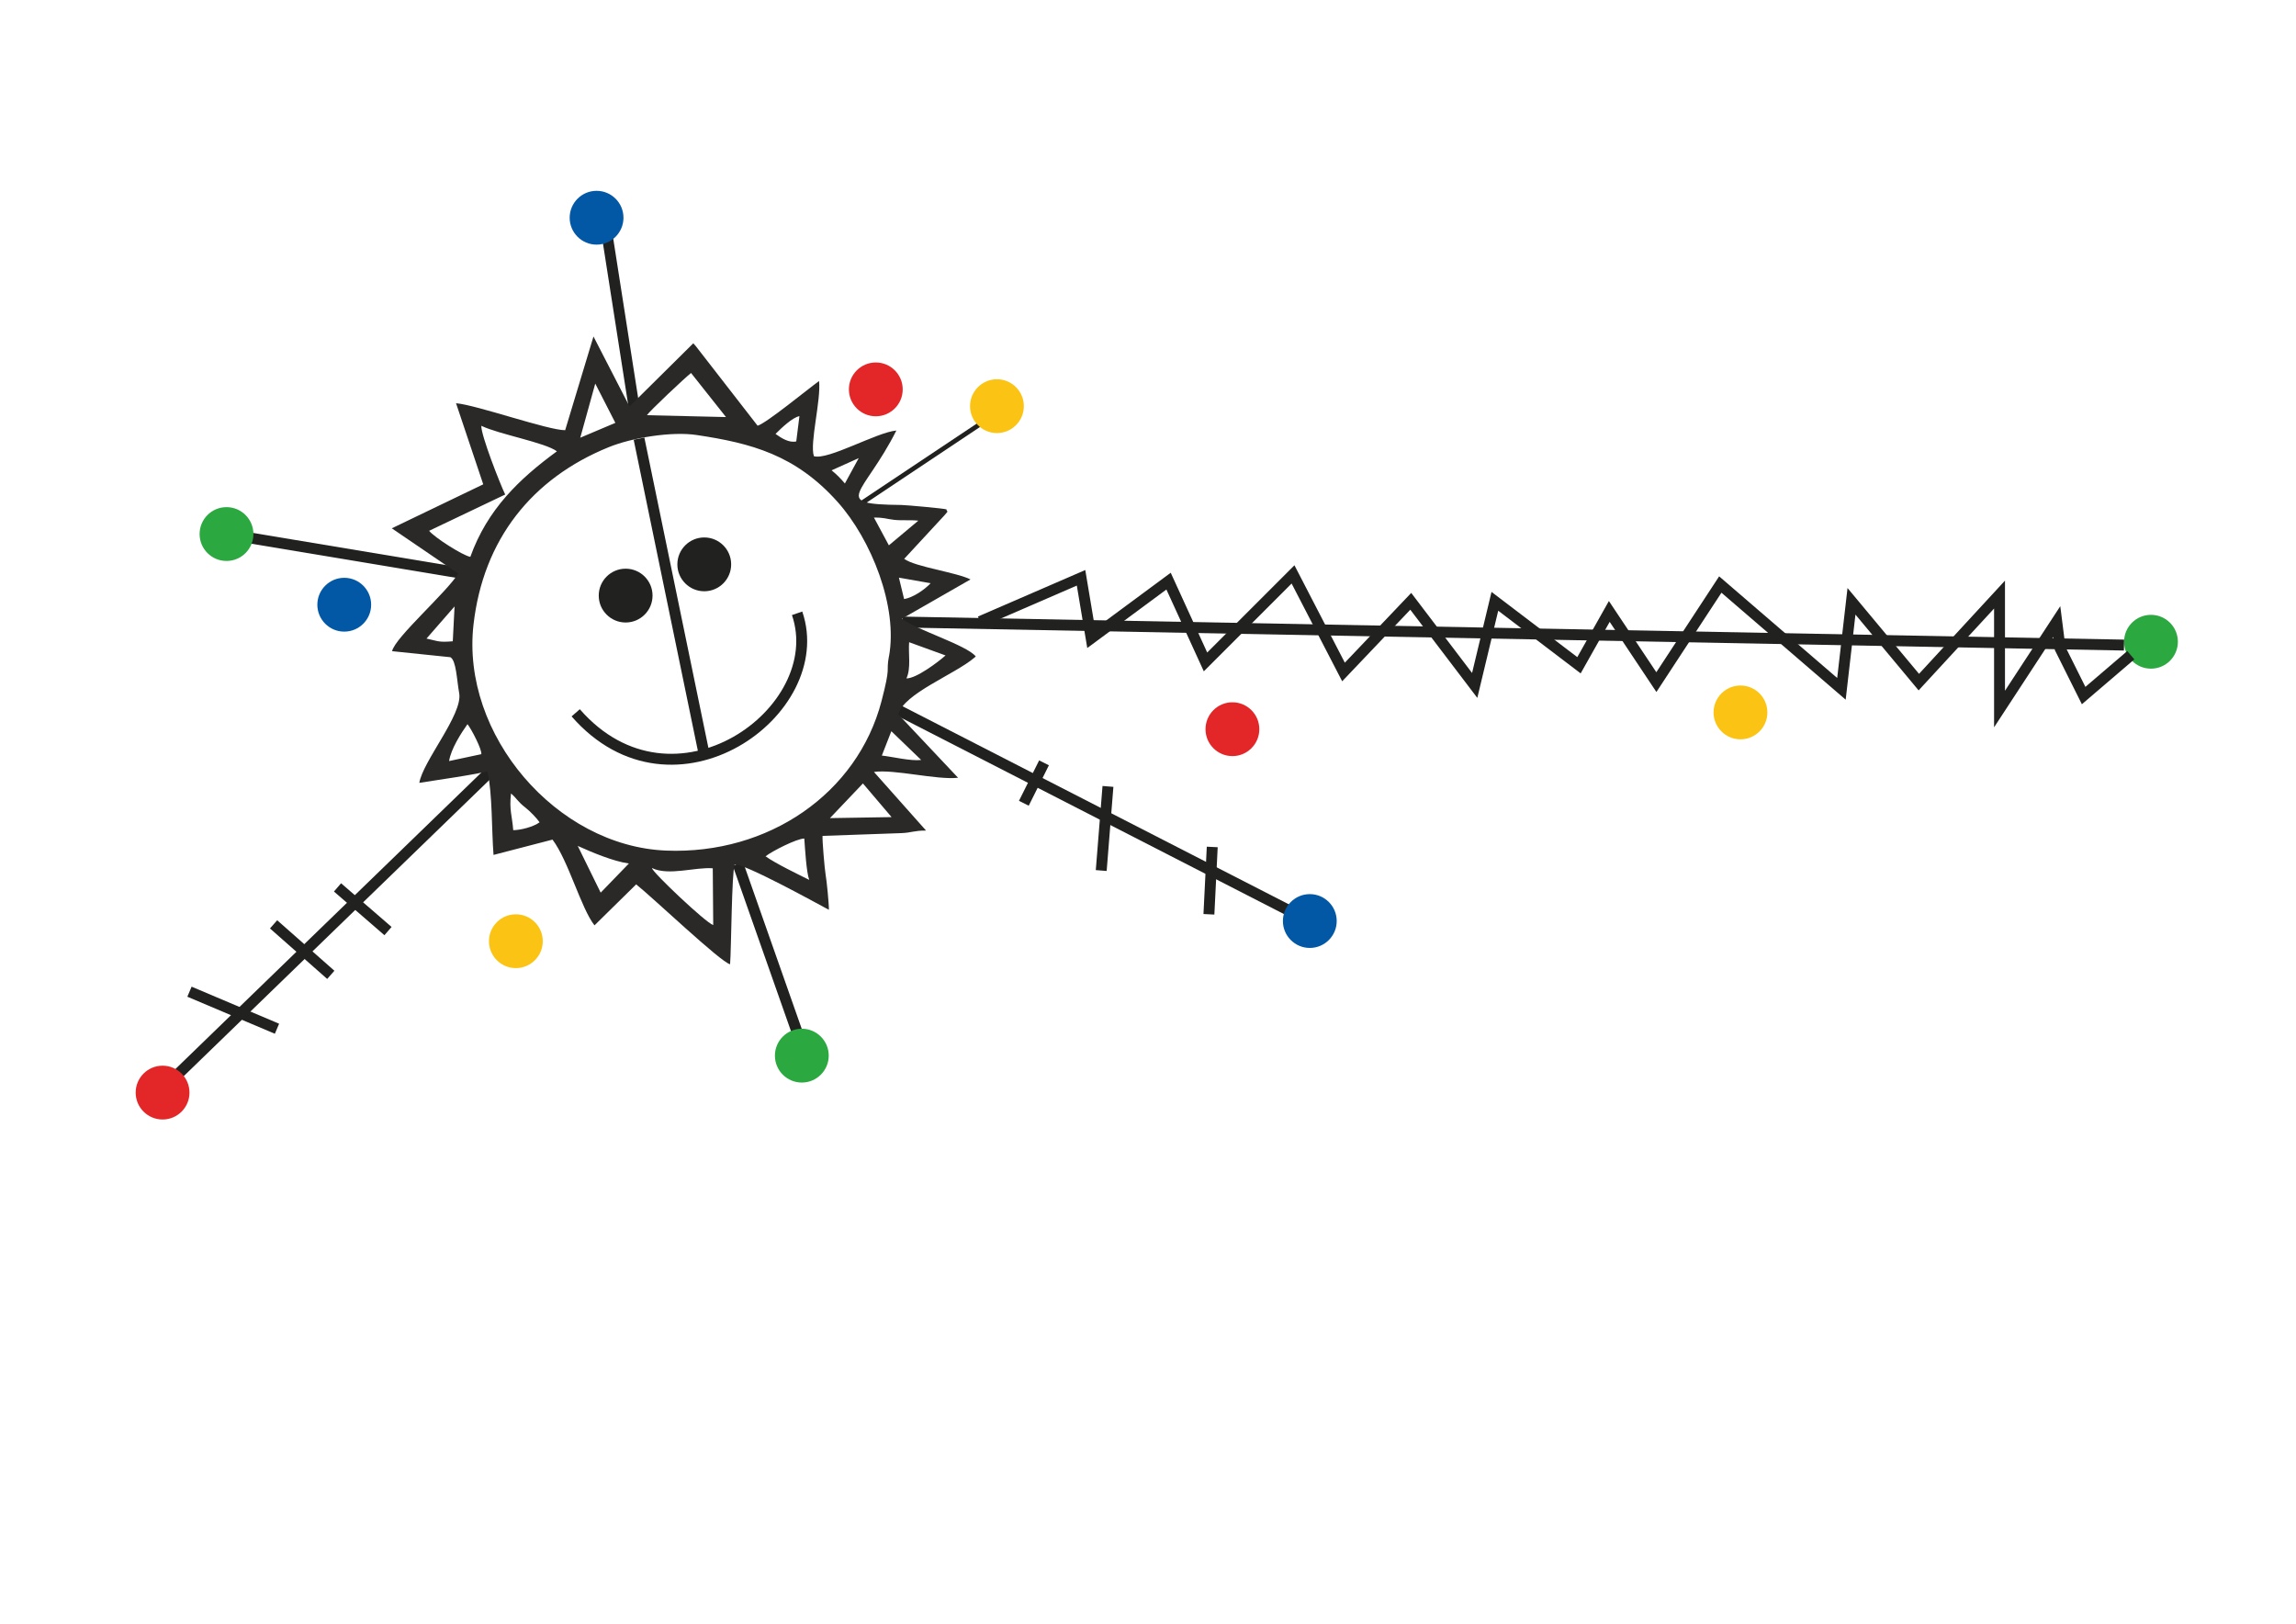 <?xml version="1.0" encoding="UTF-8"?>
<!DOCTYPE svg PUBLIC "-//W3C//DTD SVG 1.1//EN" "http://www.w3.org/Graphics/SVG/1.1/DTD/svg11.dtd">
<!-- Creator: CorelDRAW X5 -->
<svg xmlns="http://www.w3.org/2000/svg" fill-rule="evenodd" clip-rule="evenodd" viewBox="0 0 29700 21000" xmlns:xlink="http://www.w3.org/1999/xlink">
 <defs>
  <style type="text/css">
   <![CDATA[
    .str0 {stroke:#212220;stroke-width:59.97}
    .str1 {stroke:#212220;stroke-width:141.11}
    .fil0 {fill:none}
    .fil6 {fill:#2A2928}
    .fil4 {fill:#0258A4}
    .fil3 {fill:#212220}
    .fil5 {fill:#2BA83F}
    .fil2 {fill:#E32628}
    .fil1 {fill:#FBC414}
   ]]>
  </style>
 </defs>
 <g id="Layer_x0020_1">
  <line class="fil0 str0" x1="11068" y1="6559" x2="12896" y2= "5340" />
  <line class="fil0 str1" x1="11590" y1="9170" x2="16769" y2= "11825" />
  <line class="fil0 str1" x1="9545" y1="11172" x2="10372" y2= "13522" />
  <line class="fil0 str1" x1="6368" y1="9953" x2="2190" y2= "14001" />
  <line class="fil0 str1" x1="6063" y1="7429" x2="2930" y2= "6907" />
  <line class="fil0 str1" x1="8232" y1="5458" x2="7855" y2= "3047" />
  <circle class="fil1" cx="6673" cy="12173" r="348"/>
  <circle class="fil2" cx="15942" cy="9431" r="348"/>
  <circle class="fil1" cx="22514" cy="9214" r="348"/>
  <circle class="fil2" cx="11329" cy="5036" r="348"/>
  <circle class="fil3" cx="9110" cy="7299" r="348"/>
  <circle class="fil4" cx="4453" cy="7821" r="348"/>
  <circle class="fil5" cx="27824" cy="8300" r="348"/>
  <circle class="fil5" cx="2930" cy="6907" r="348"/>
  <circle class="fil4" cx="7717" cy="2816" r="348"/>
  <circle class="fil1" cx="12896" cy="5253" r="348"/>
  <circle class="fil4" cx="16943" cy="11912" r="348"/>
  <circle class="fil2" cx="2103" cy="14131" r="348"/>
  <circle class="fil5" cx="10372" cy="13653" r="348"/>
  <path class="fil0 str1" d="M7447 9219c1265,1450 3298,-21 2864,-1287"/>
  <line class="fil0 str1" x1="2451" y1="12826" x2="3583" y2= "13305" />
  <line class="fil0 str1" x1="4366" y1="11477" x2="5019" y2= "12042" />
  <line class="fil0 str1" x1="13505" y1="9866" x2="13244" y2= "10389" />
  <line class="fil0 str1" x1="14332" y1="10171" x2="14245" y2= "11259" />
  <line class="fil0 str1" x1="15681" y1="10954" x2="15638" y2= "11825" />
  <line class="fil0 str1" x1="3539" y1="11955" x2="4279" y2= "12608" />
  <line class="fil0 str1" x1="11673" y1="8045" x2="27475" y2= "8343" />
  <polyline class="fil0 str1" points="12678,8039 13984,7473 14115,8256 15116,7516 15594,8561 16726,7429 17379,8691 18249,7777 19076,8865 19337,7777 20425,8604 20817,7908 21426,8822 22253,7560 23820,8909 23950,7777 24821,8822 25865,7690 25865,9170 26605,8039 26649,8387 26953,8996 27563,8474 "/>
  <line class="fil0 str1" x1="8266" y1="5673" x2="9116" y2= "9791" />
  <circle class="fil3" cx="8093" cy="7703" r="348"/>
  <path class="fil6" d="M9903 11075c79,-64 404,-230 501,-230 9,122 27,441 64,535 -133,-66 -441,-215 -565,-305zm-1469 152c216,104 557,-15 786,3l6 734c-92,-25 -790,-686 -792,-736zm-962 -287c188,85 464,201 663,228l-365 377 -297 -605zm3690 -808l371 436 -797 13 427 -449zm-4552 131c72,57 79,99 189,184 57,45 141,131 181,188 -80,59 -242,101 -341,102 -15,-192 -53,-257 -29,-474zm4921 -805l385 371c-133,17 -372,-42 -509,-57l123 -315zm-5722 386c24,-157 154,-360 238,-478 55,69 189,331 179,388l-417 89zm5916 -1070c62,-130 23,-321 35,-468l471 171c-96,86 -381,300 -506,297zm-227 -281c-38,208 29,101 -96,578 -312,1190 -1461,1983 -2785,1930 -1418,-57 -2655,-1498 -2492,-2923 126,-1101 755,-1890 1748,-2294 307,-125 817,-206 1137,-158 709,106 1279,256 1825,866 436,488 783,1356 664,2001zm-5641 -199c-184,15 -179,0 -340,-35l363 -416 -23 451zm5771 -823l410 72c-85,91 -233,187 -343,205l-67 -277zm-323 -777c139,-1 153,17 259,29 101,12 207,-1 315,11l-381 319 -193 -359zm-5221 508c-97,-16 -469,-254 -533,-337l984 -469c-68,-142 -313,-765 -309,-889 230,111 826,216 978,330 -489,358 -900,752 -1120,1365zm4845 -949c-57,-67 -109,-120 -172,-170l351 -158 -179 328zm-3423 -592l194 -700 260 508 -454 192zm2794 48c-95,22 -197,-46 -268,-97 75,-76 219,-213 309,-230l-41 328zm-1361 -885l452 570 -1023 -24c29,-48 491,-484 571,-546zm-1628 740c-222,1 -1141,-325 -1412,-349l352 1049 -1183 569 859 585c-142,237 -820,829 -855,1004l754 78c76,43 82,288 114,467 48,271 -470,877 -516,1158 122,-20 816,-120 882,-152 65,306 52,751 78,1084l763 -198c206,274 369,888 543,1109l539 -530c203,159 1098,1011 1215,1033 16,-204 20,-1176 59,-1291 131,-10 1039,490 1219,587 2,-72 -28,-376 -43,-460 -11,-61 -44,-439 -39,-496l1020 -36c131,-5 166,-34 319,-33l-674 -758c261,-38 812,106 1088,75l-773 -820c70,-269 728,-515 984,-733 4,-3 12,-11 18,-16 -121,-149 -776,-346 -955,-488l887 -508c-183,-92 -717,-162 -858,-266l518 -560c70,-85 36,-28 29,-80 -30,-12 -521,-56 -583,-57 -930,-10 -493,-114 -65,-963 -255,23 -887,388 -1067,332 -56,-169 94,-723 67,-972 -150,108 -678,543 -795,578l-800 -1030c-4,-5 -13,-14 -16,-18 -3,-4 -10,-12 -16,-18l-825 817 -466 -905 -366 1211z"/>
 </g>
</svg>

